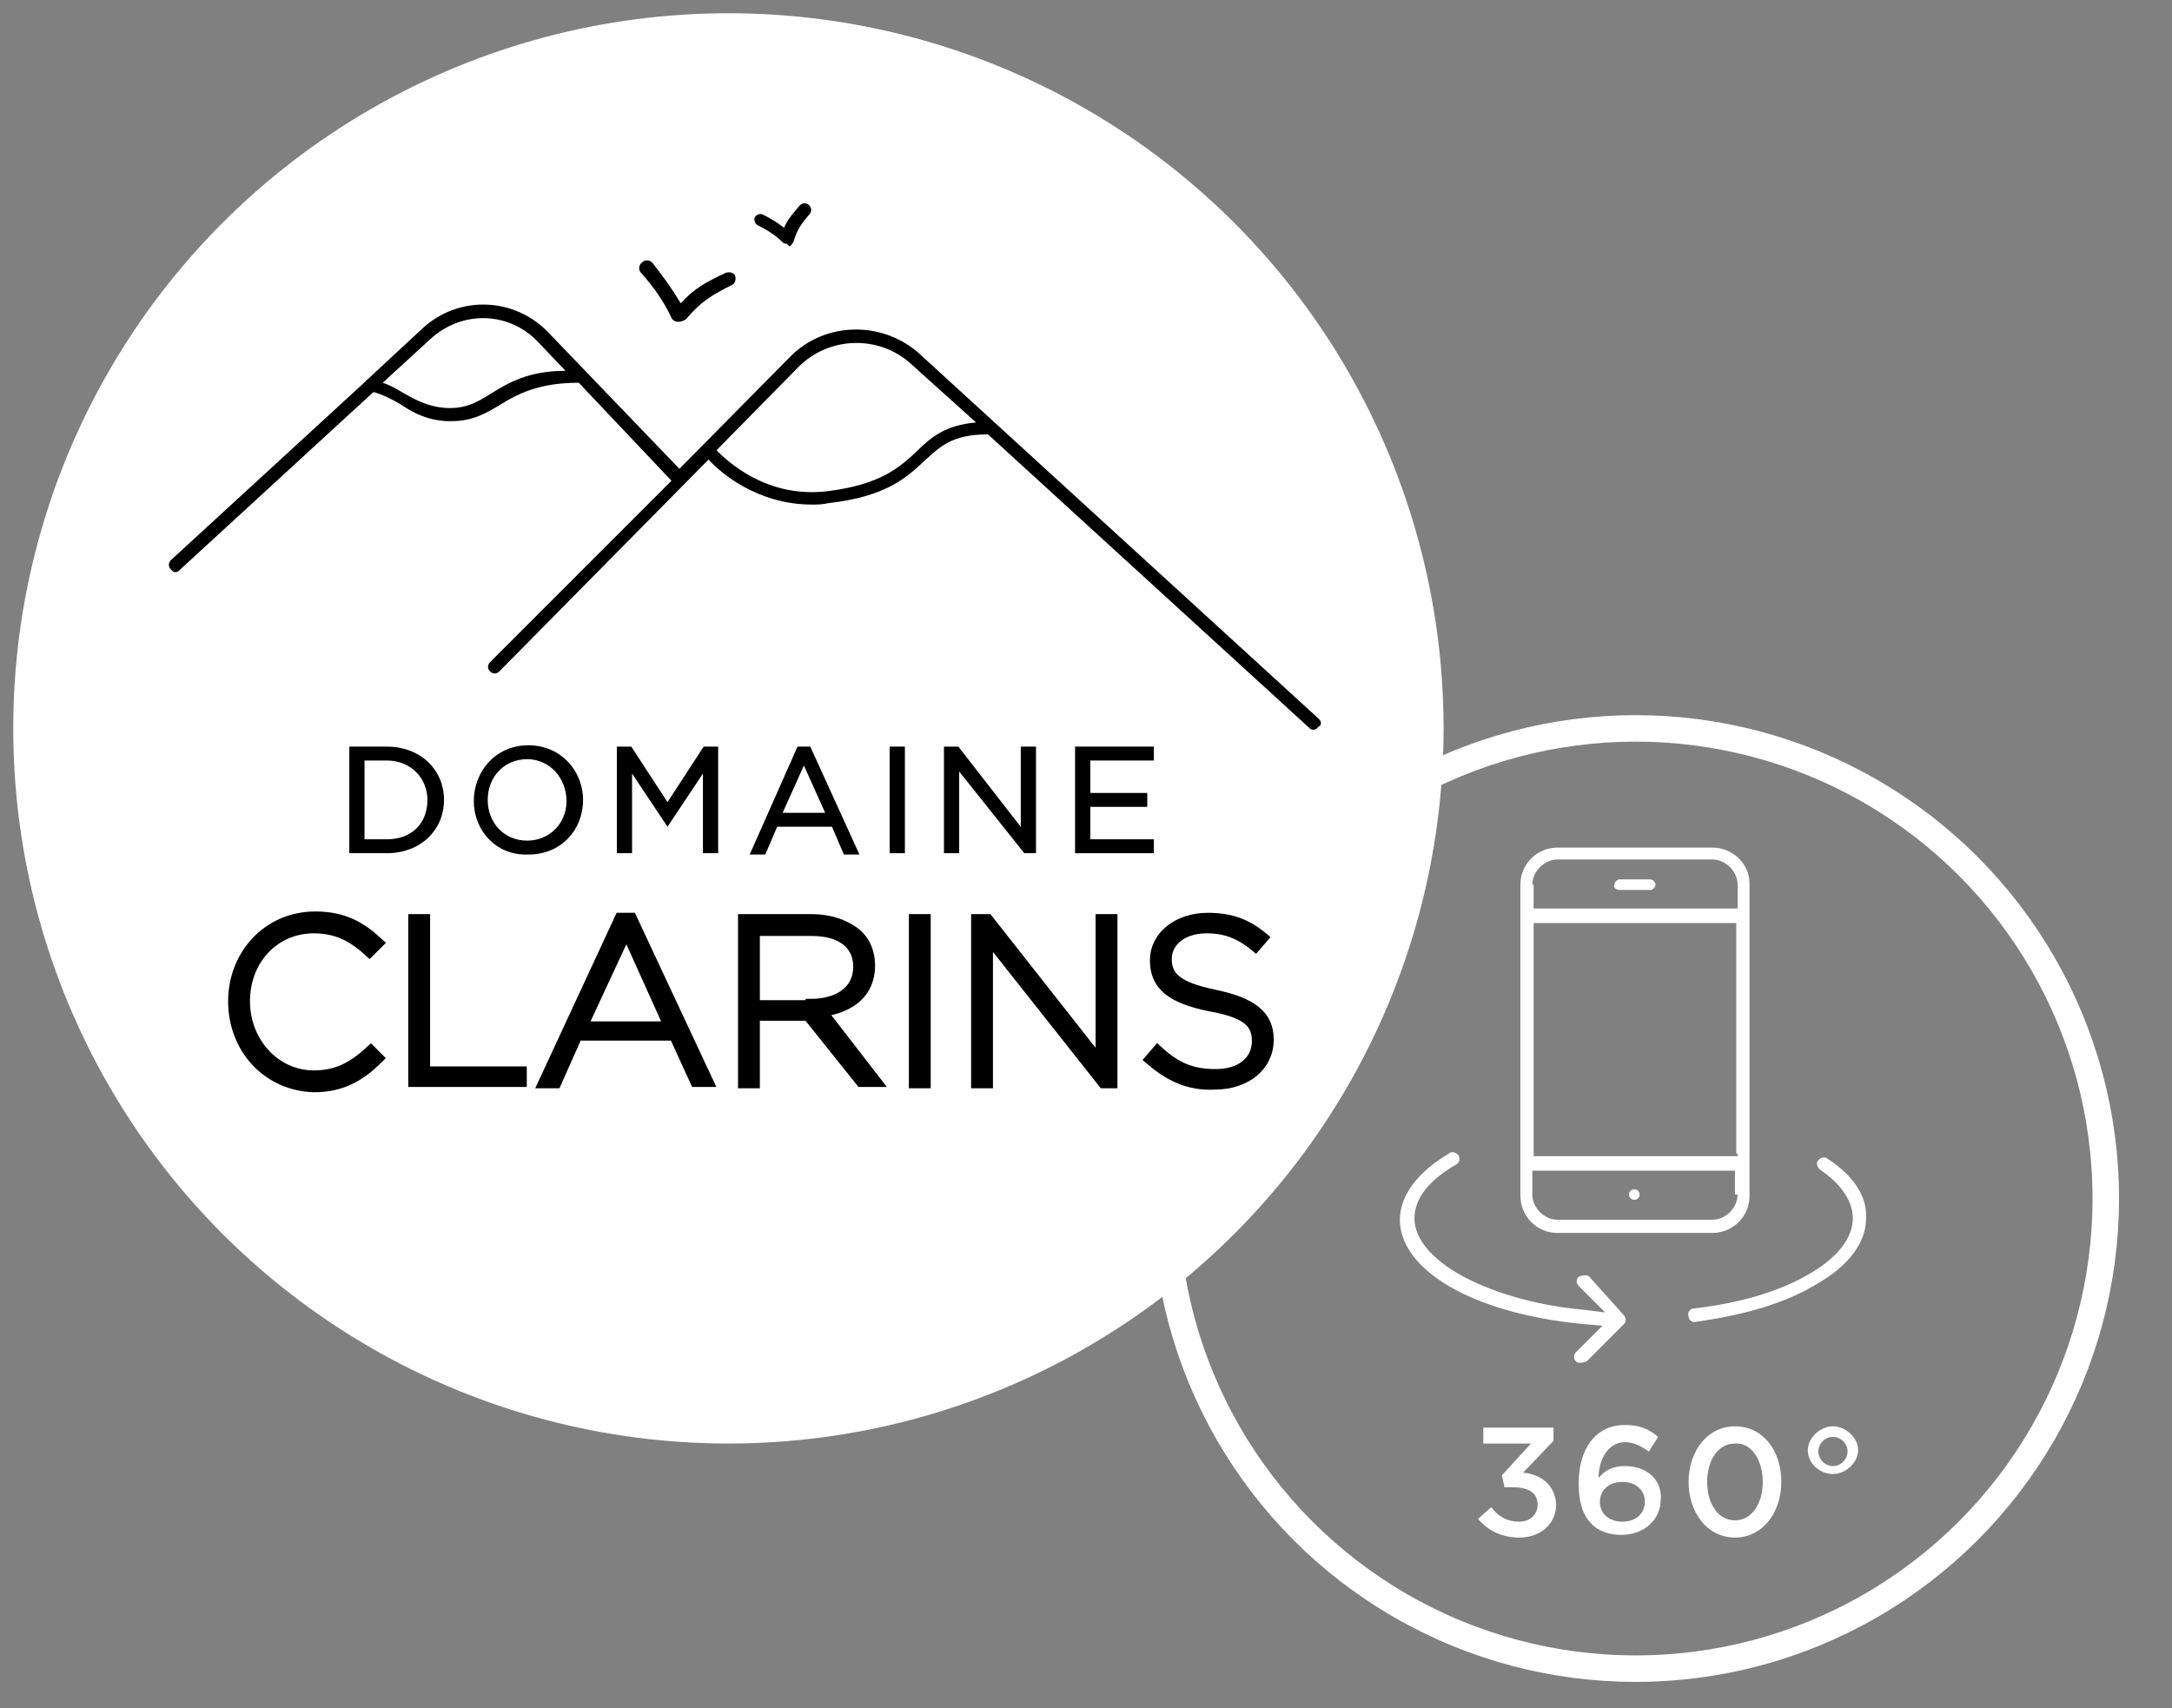 <?xml version="1.0" encoding="utf-8"?>
<!-- Generator: Adobe Illustrator 26.0.1, SVG Export Plug-In . SVG Version: 6.00 Build 0)  -->
<svg version="1.1" id="Calque_1" xmlns="http://www.w3.org/2000/svg" xmlns:xlink="http://www.w3.org/1999/xlink" x="0px" y="0px"
	 viewBox="0 0 164 129" style="enable-background:new 0 0 164 129;" xml:space="preserve">
<rect x="0" y="0" width="164" height="129" fill="#808080" stroke="none"/>
<style type="text/css">
	.st0{fill:none;stroke:#FFFFFF;stroke-width:2;stroke-miterlimit:10;}
	.st1{fill:#FFFFFF;}
	.st2{stroke:#000000;stroke-width:0.25;stroke-miterlimit:10;}
	.st3{stroke:#000000;stroke-width:0.75;stroke-miterlimit:10;}
</style>
<circle class="st0" cx="123.5" cy="90.5" r="35.5"/>
<circle class="st1" cx="55" cy="55" r="54"/>
<path d="M99.6,54.3L69.3,26.6c-2.8-2.4-7.1-2.3-9.7,0.4l-8.3,8.4l-9.9-10.3c-2.6-2.7-6.8-2.8-9.5-0.3l-4.2,3.9c0,0-0.1,0-0.1,0.1
	L12.9,42.3c-0.2,0.2-0.2,0.5,0,0.7c0.1,0.1,0.2,0.2,0.3,0.2c0.1,0,0.2,0,0.3-0.1l14.7-13.5c0.7,0.2,1.3,0.5,2,0.9
	c0.9,0.6,1.9,1.2,3.5,1.3c0.1,0,0.2,0,0.4,0c1.6,0,2.6-0.6,3.6-1.2c1.3-0.8,2.9-1.7,6-1.7l7,7.4L37,50c-0.2,0.2-0.2,0.5,0,0.7
	s0.5,0.2,0.7,0l15.8-16c0.9,1,3.7,3.4,7.8,3.4c0.4,0,0.8,0,1.2-0.1c4.4-0.5,5.9-1.9,7.3-3.2c1.2-1.1,2.1-2,4.8-2L98.9,55
	c0.1,0.1,0.2,0.1,0.3,0.1c0.1,0,0.3-0.1,0.3-0.2C99.8,54.8,99.8,54.5,99.6,54.3z M37.1,29.7c-1.1,0.7-2,1.2-3.5,1.1
	c-1.3-0.1-2.2-0.6-3.1-1.1c-0.5-0.3-1-0.6-1.6-0.8l3.6-3.3c2.4-2.2,6-2.1,8.2,0.3l2,2.1C39.9,28,38.4,28.9,37.1,29.7z M69.2,34.1
	c-1.3,1.2-2.7,2.5-6.8,3c-4.5,0.5-7.4-2.2-8.3-3.1l6.2-6.3c2.3-2.3,6-2.4,8.4-0.3l5,4.5C71.4,32.1,70.3,33,69.2,34.1z"/>
<path d="M51.2,24.3C51.2,24.3,51.1,24.3,51.2,24.3c-0.2,0-0.4-0.1-0.5-0.3c-0.5-1.1-1.3-2.3-2.3-3.4c-0.2-0.2-0.2-0.6,0.1-0.8
	c0.2-0.2,0.6-0.2,0.8,0.1c0.8,1,1.5,2,2.1,3c1-1.1,1.9-1.6,3.4-2.3c0.3-0.1,0.6,0,0.7,0.2c0.1,0.3,0,0.6-0.2,0.7
	c-1.6,0.8-2.4,1.3-3.5,2.6C51.5,24.3,51.3,24.3,51.2,24.3z"/>
<path d="M59.4,18.4c-0.1,0-0.2,0-0.3-0.1c-0.5-0.5-1.1-0.9-1.9-1.3c-0.2-0.1-0.3-0.4-0.2-0.6c0.1-0.2,0.4-0.3,0.6-0.2
	c0.6,0.3,1.1,0.6,1.6,1c0.3-0.7,0.7-1.1,1.2-1.7c0.2-0.2,0.5-0.2,0.7,0c0.2,0.2,0.2,0.5,0,0.7c-0.6,0.7-0.9,1.1-1.2,2.1
	c-0.1,0.1-0.2,0.3-0.3,0.3C59.4,18.4,59.4,18.4,59.4,18.4z"/>
<g>
	<g>
		<path class="st2" d="M26.5,56.5h2.7c2.5,0,4.2,1.7,4.2,3.9v0c0,2.2-1.7,3.9-4.2,3.9h-2.7V56.5z M29.2,63.5c2,0,3.2-1.3,3.2-3.1v0
			c0-1.7-1.3-3.1-3.2-3.1h-1.8v6.2H29.2z"/>
		<path class="st2" d="M35.9,60.5L35.9,60.5c0-2.2,1.6-4.1,4-4.1c2.4,0,4,1.9,4,4v0c0,2.2-1.6,4-4,4C37.5,64.5,35.9,62.6,35.9,60.5z
			 M42.9,60.5L42.9,60.5c0-1.8-1.3-3.3-3.1-3.3s-3.1,1.4-3.1,3.2v0c0,1.8,1.3,3.2,3.1,3.2S42.9,62.2,42.9,60.5z"/>
		<path class="st2" d="M46.7,56.5h0.9l2.8,4.3l2.8-4.3h0.9v7.8h-0.9V58l-2.8,4.2h0L47.6,58v6.3h-0.9V56.5z"/>
		<path class="st2" d="M60.3,56.5h0.8l3.6,7.9h-0.9l-0.9-2.1h-4.3l-0.9,2.1h-0.9L60.3,56.5z M62.5,61.5l-1.8-4l-1.8,4H62.5z"/>
		<path class="st2" d="M67.3,56.5h0.9v7.8h-0.9V56.5z"/>
		<path class="st2" d="M71.5,56.5h0.8l4.9,6.3v-6.3h0.9v7.8h-0.7l-5.1-6.4v6.4h-0.9V56.5z"/>
		<path class="st2" d="M81.3,56.5H87v0.8h-4.8V60h4.3v0.8h-4.3v2.7h4.8v0.8h-5.7V56.5z"/>
	</g>
</g>
<g>
	<g>
		<path class="st3" d="M17.6,75.6L17.6,75.6c0-3.5,2.6-6.4,6.2-6.4c2.2,0,3.5,0.8,4.8,2l-0.7,0.7c-1.1-1-2.3-1.8-4.2-1.8
			c-3,0-5.2,2.4-5.2,5.5v0c0,3.1,2.3,5.6,5.2,5.6c1.8,0,3-0.7,4.3-1.9l0.6,0.6c-1.3,1.3-2.7,2.2-4.9,2.2
			C20.2,82,17.6,79.2,17.6,75.6z"/>
		<path class="st3" d="M31.2,69.4h0.9v11.5h7.3v0.8h-8.2V69.4z"/>
		<path class="st3" d="M46.8,69.3h0.9l5.8,12.4h-1l-1.6-3.5h-7.3L42,81.8h-1L46.8,69.3z M50.5,77.5l-3.2-7.1L44,77.5H50.5z"/>
		<path class="st3" d="M56.1,69.4h5.2c1.5,0,2.7,0.5,3.5,1.2c0.6,0.6,0.9,1.4,0.9,2.3v0c0,2.1-1.5,3.2-3.6,3.5l4.1,5.3H65L61,76.7
			h-4v5.1h-0.9V69.4z M61.2,75.8c2.1,0,3.6-1,3.6-2.8v0c0-1.7-1.3-2.7-3.5-2.7H57v5.6H61.2z"/>
		<path class="st3" d="M69,69.4h0.9v12.4H69V69.4z"/>
		<path class="st3" d="M73.7,69.4h0.9l8.5,10.8V69.4h0.9v12.4h-0.7l-8.7-11v11h-0.9V69.4z"/>
		<path class="st3" d="M86.8,80l0.6-0.7c1.4,1.3,2.6,1.8,4.4,1.8c1.9,0,3.1-1,3.1-2.5v0c0-1.3-0.7-2.1-3.5-2.6
			c-3-0.6-4.2-1.6-4.2-3.5v0c0-1.8,1.7-3.2,4-3.2c1.8,0,3,0.5,4.2,1.5l-0.6,0.7c-1.2-1-2.3-1.4-3.7-1.4c-1.8,0-3,1-3,2.3v0
			c0,1.3,0.7,2.1,3.6,2.7c2.9,0.6,4.1,1.6,4.1,3.4v0c0,2-1.7,3.4-4.1,3.4C89.8,82,88.3,81.3,86.8,80z"/>
	</g>
</g>
<path class="st1" d="M138,87.5L138,87.5c-0.1-0.1-0.2-0.1-0.3-0.1c-0.2,0-0.3,0.1-0.4,0.2c-0.2,0.2-0.1,0.5,0.1,0.7
	c1.2,0.8,2.5,2.1,2.5,3.7c0,1.5-1.2,3-3.3,4.2c-2.2,1.3-5.2,2.2-8.7,2.6c-0.3,0-0.5,0.3-0.4,0.6c0,0.3,0.3,0.5,0.6,0.4
	c3.6-0.5,6.7-1.4,9-2.8c2.5-1.4,3.8-3.2,3.8-5C141,90.4,140,88.8,138,87.5z"/>
<path class="st1" d="M120,96.4c-0.1-0.1-0.2-0.1-0.4-0.1s-0.3,0.1-0.4,0.1c-0.2,0.2-0.2,0.5,0,0.7l2,2l-1.6-0.2
	c-3.3-0.3-6.2-1.1-8.5-2.2c-2.7-1.3-4.3-3-4.3-4.7c0-1.5,1.1-2.9,3.2-4.1c0.1-0.1,0.2-0.2,0.2-0.3c0-0.1,0-0.3-0.1-0.4
	c-0.1-0.1-0.3-0.2-0.4-0.2c-0.1,0-0.2,0-0.3,0.1c-3,1.8-3.7,3.7-3.7,5c0,2.1,1.7,4.1,4.8,5.6c2.5,1.2,5.8,2,9.3,2.3l1.2,0.1l-2,2
	c-0.2,0.2-0.2,0.5,0,0.7c0.1,0.1,0.2,0.1,0.4,0.1c0.1,0,0.3-0.1,0.4-0.1l2.8-2.8c0.2-0.2,0.2-0.5,0-0.7L120,96.4z"/>
<g>
	<path class="st1" d="M129.3,64h-11.7c-1.5,0-2.8,1.2-2.8,2.8v1.4v0.4v0.1v0.1V69v0.1v0.1v0.3v0.2v17.1v0.5v0.2v0.4v0.4v0.2v1.8
		c0,1.5,1.2,2.8,2.8,2.8h11.7c1.5,0,2.8-1.2,2.8-2.8v-1.8v-0.2v-0.4v-0.4v-0.2V69.7v-0.2v-0.4v-0.4v-0.2v-1.8
		C132.1,65.2,130.8,64,129.3,64z M131.2,87.1v0.1v0.1h-0.1h-0.1H116h-0.1h-0.1v-0.1v-0.1v-0.5V69.9v-0.1v-0.1h0.1h0.1h14.9h0.1h0.1
		v0.1v0.1V87.1z M115.7,66.8c0-1,0.9-1.9,1.9-1.9h11.7c1,0,1.9,0.9,1.9,1.9v1.6v0.1v0.1h-0.1h-0.1H116h-0.1h-0.1v-0.1v-0.1v-0.1
		V66.8z M131.2,90.2c0,1-0.9,1.9-1.9,1.9h-11.7c-1,0-1.9-0.9-1.9-1.9v-1.6v-0.1v-0.1h0.1h0.1h14.9h0.1h0.1v0.1v0.1V90.2z"/>
	<path class="st1" d="M122.3,67.2h2.3c0.2,0,0.4-0.2,0.4-0.4c0-0.2-0.2-0.4-0.4-0.4h-2.3c-0.2,0-0.4,0.2-0.4,0.4
		C121.8,67,122,67.2,122.3,67.2z"/>
	<circle class="st1" cx="123.4" cy="90.2" r="0.4"/>
</g>
<g>
	<g>
		<path class="st1" d="M115,111.2l2.3-2.4v-1h-5.3v1.2h3.6l-2.2,2.4l0.2,0.9h0.6c1.2,0,1.9,0.4,1.9,1.3v0c0,0.8-0.6,1.3-1.4,1.3
			c-0.9,0-1.6-0.4-2.1-1.1l-1,0.9c0.7,0.8,1.7,1.4,3.1,1.4c1.7,0,2.8-1.1,2.8-2.5v0C117.4,112,116.2,111.3,115,111.2z M122.7,110.7
			c-0.9,0-1.5,0.3-2,0.9h0c0-1.2,0.6-2.7,2-2.7c0.7,0,1.2,0.3,1.8,0.7l0.7-1.1c-0.7-0.6-1.4-0.9-2.5-0.9c-2.3,0-3.5,1.9-3.5,4.4v0
			c0,1.6,0.4,2.5,1,3.1c0.5,0.5,1.3,0.8,2.2,0.8c1.7,0,3-1.1,3-2.7v0C125.5,111.7,124.3,110.7,122.7,110.7z M124.2,113.4
			c0,0.8-0.6,1.5-1.7,1.5c-1,0-1.7-0.6-1.7-1.5v0c0-0.8,0.6-1.5,1.7-1.5C123.5,111.9,124.2,112.5,124.2,113.4L124.2,113.4z
			 M131,107.7c-2.1,0-3.5,1.9-3.5,4.2v0c0,2.3,1.4,4.2,3.5,4.2c2.1,0,3.5-1.9,3.5-4.2v0C134.5,109.5,133.1,107.7,131,107.7z
			 M133.1,111.9c0,1.6-0.8,2.9-2.1,2.9c-1.3,0-2.1-1.3-2.1-2.9v0c0-1.6,0.8-2.9,2.1-2.9C132.2,108.9,133.1,110.2,133.1,111.9
			L133.1,111.9z M138.4,107.7c-1,0-1.9,0.9-1.9,1.8v0c0,1,0.9,1.8,1.9,1.8c1,0,1.9-0.9,1.9-1.8v0
			C140.3,108.6,139.4,107.7,138.4,107.7z M139.5,109.6c0,0.6-0.5,1.1-1.1,1.1c-0.6,0-1.1-0.5-1.1-1.1v0c0-0.6,0.5-1.1,1.1-1.1
			C139,108.5,139.5,109,139.5,109.6L139.5,109.6z"/>
	</g>
</g>
</svg>
